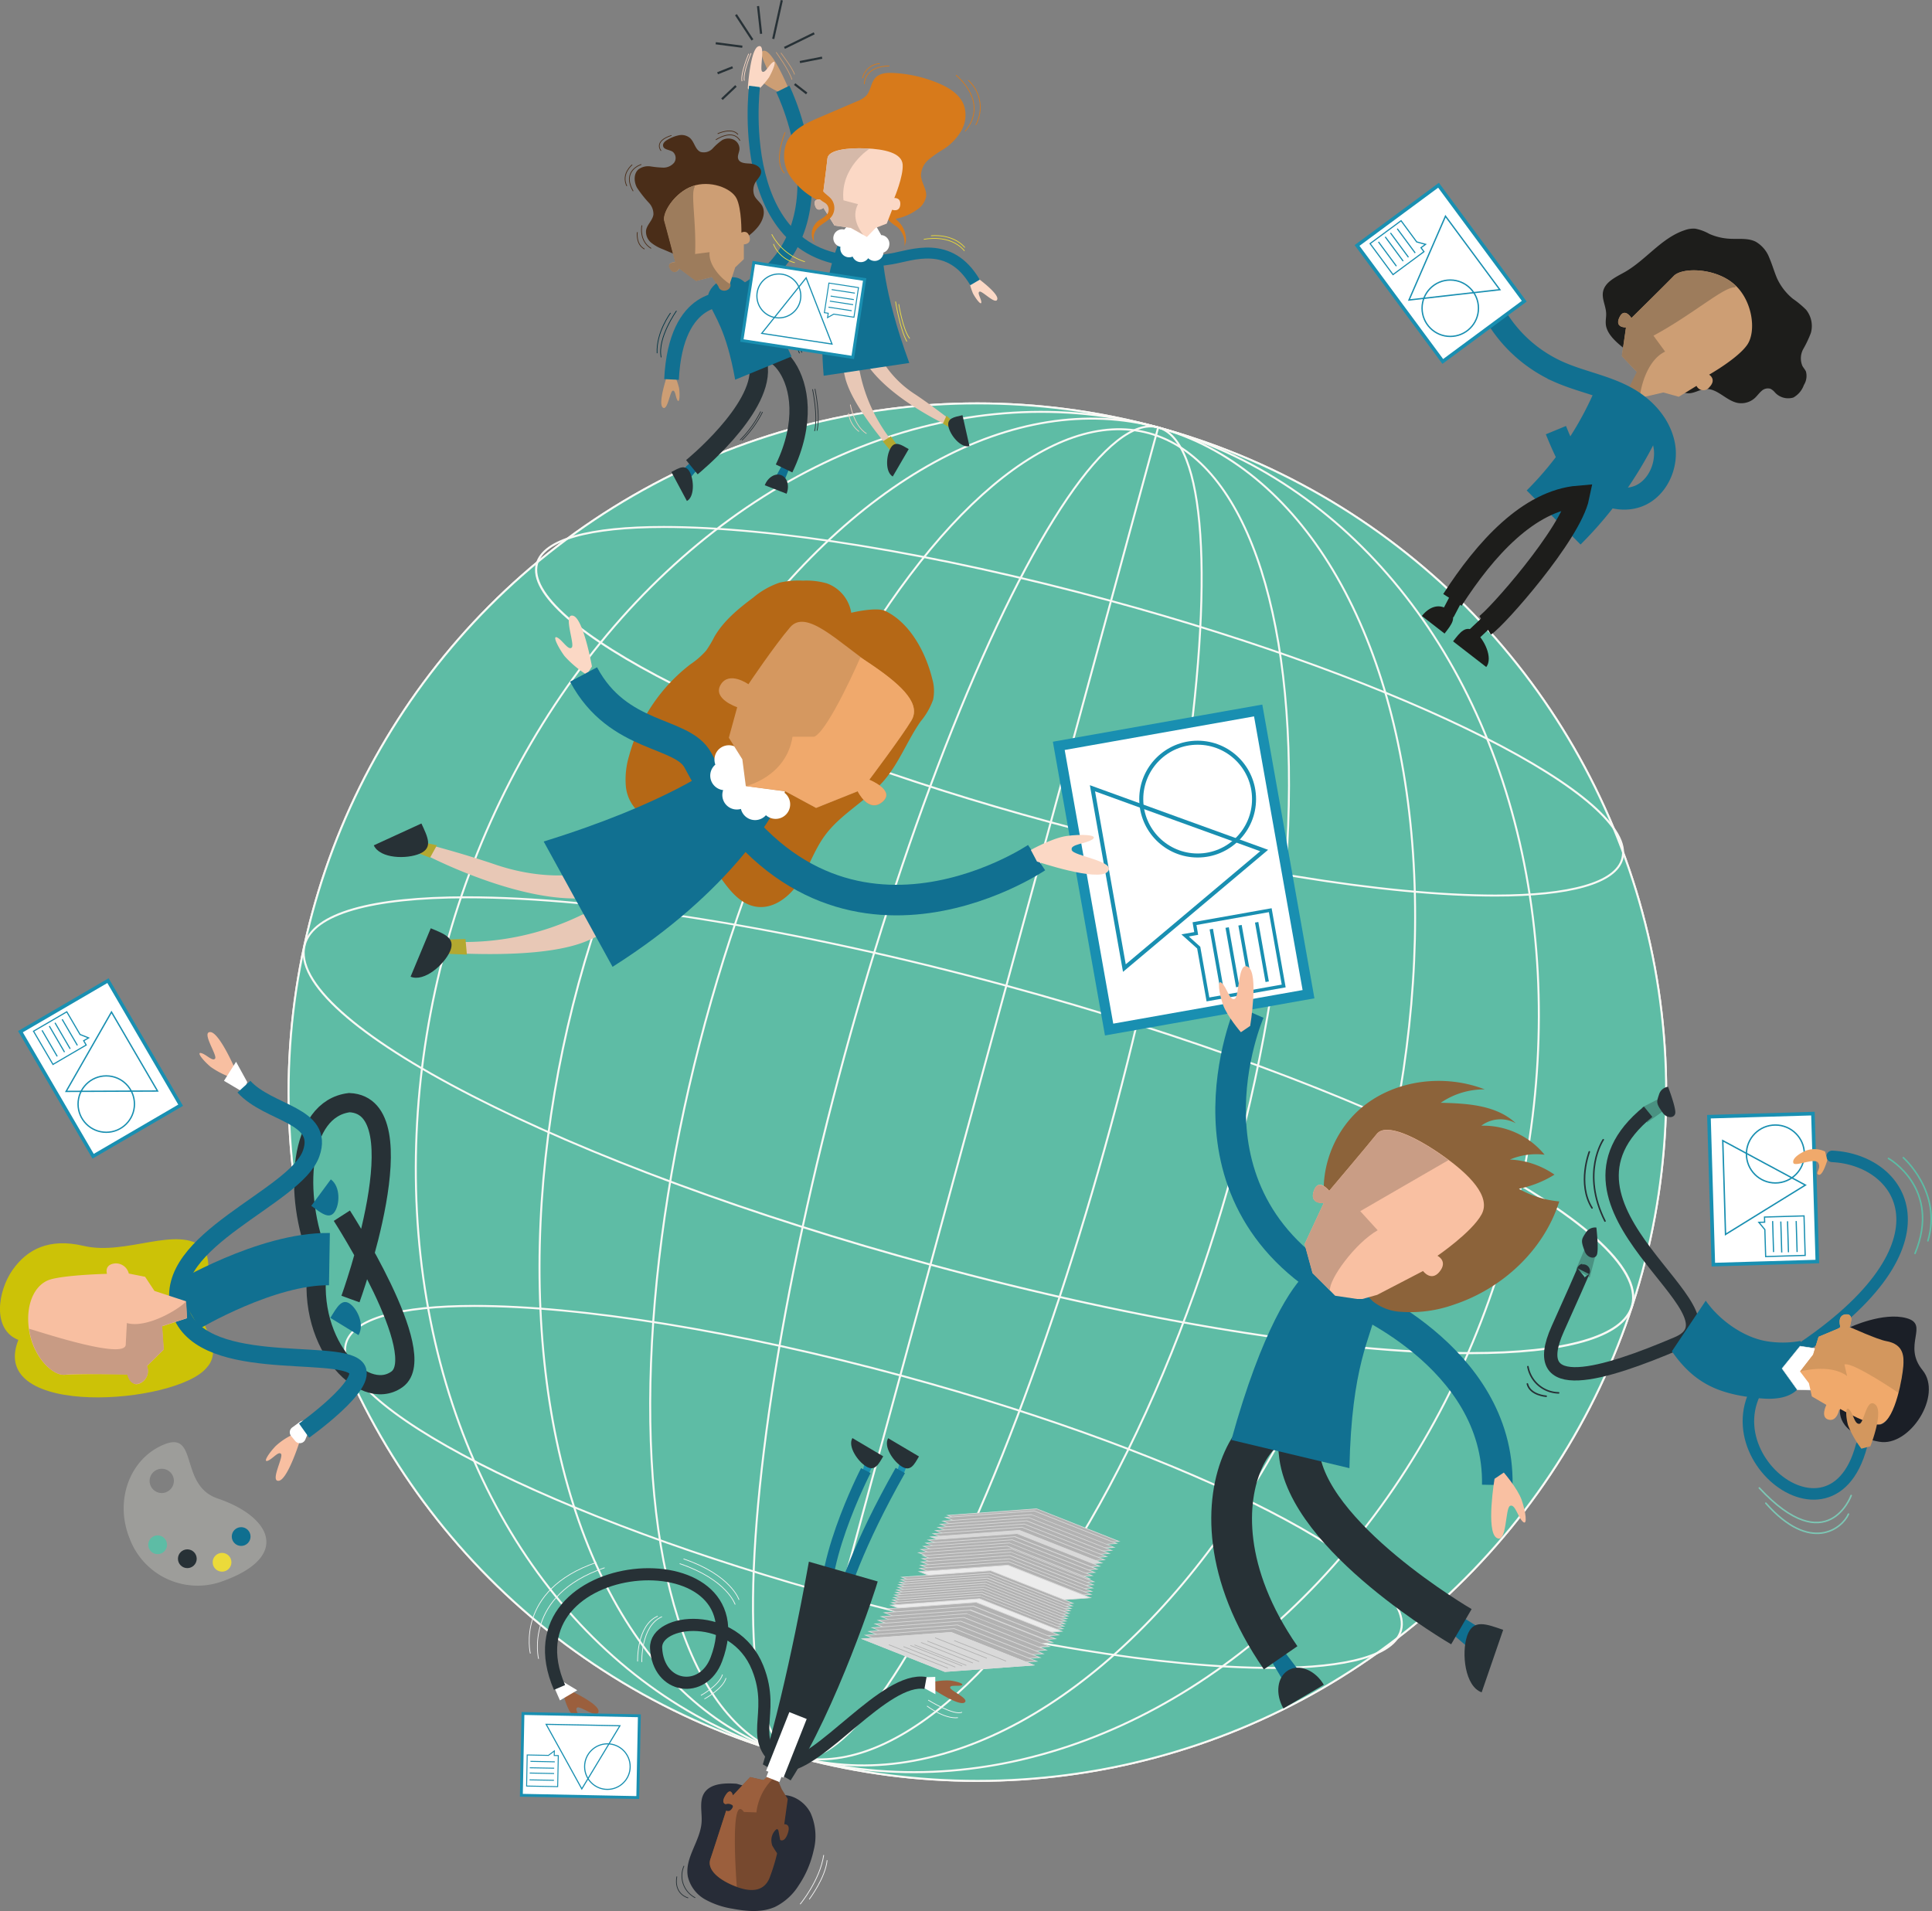 <svg xmlns="http://www.w3.org/2000/svg" viewBox="0 0 399.45 395.18"><rect x="0" y="0" width="399.45" height="395.18" fill="#808080" stroke="none"/><defs><style>.a,.ac,.ad,.ag,.ah,.am,.an,.ao,.aq,.ar,.at,.ax,.ay,.az,.ba,.bb,.bc,.bd,.be,.bf,.bg,.bj,.bk,.bo,.bp,.bq,.br,.bx,.by,.bz,.cb,.cc,.cj,.ck,.e,.h,.i,.k,.p,.q,.r,.u,.v{fill:none;}.a,.b{stroke:#f9f9f5;stroke-width:0.41px;}.a,.ab,.ac,.ad,.ag,.ai,.aq,.ar,.at,.ax,.ay,.az,.b,.ba,.bb,.bc,.bd,.be,.bf,.bg,.bi,.bj,.bk,.bn,.bo,.bp,.bq,.br,.bx,.by,.bz,.cb,.cc,.ci,.cj,.ck,.e,.i,.j,.k,.p,.q,.r,.t,.u,.v{stroke-miterlimit:10;}.b{fill:#5ebca5;}.c{fill:#f9f9f5;}.d{fill:#1d1d1b;}.e,.k{stroke:#1d1d1b;}.e{stroke-width:2.7px;}.f{fill:#cd9e74;}.g{fill:#9d7c5c;}.ah,.ar,.at,.br,.cb,.i,.j,.q,.r{stroke:#117091;}.i,.k{stroke-width:4.51px;}.ab,.ai,.bi,.bn,.ci,.j,.m,.t{fill:#fff;}.j{stroke-width:15.78px;}.l{fill:#f8bfa1;}.n{fill:#117091;}.o{fill:#ccc207;}.ag,.am,.aq,.bd,.bg,.bq,.by,.cc,.p{stroke:#273136;}.p{stroke-width:3.97px;}.q{stroke-width:10.81px;}.r{stroke-width:3.6px;}.s{fill:#c89b84;}.ab,.ac,.ad,.bi,.bj,.bk,.bn,.bo,.bp,.ci,.cj,.ck,.t,.u,.v{stroke:#198fb1;}.t{stroke-width:0.72px;}.u{stroke-width:0.24px;}.v{stroke-width:0.28px;}.w{fill:#9d9d9a;}.x{fill:#5dbca5;}.y{fill:#273136;}.z{fill:#ebda3a;}.aa{fill:#0f6f90;}.ab{stroke-width:0.74px;}.ac{stroke-width:0.25px;}.ad{stroke-width:0.29px;}.ae{fill:#4a9282;}.af{fill:#283137;}.ag{stroke-width:2.76px;}.ah,.am,.an,.ao{stroke-linecap:round;stroke-linejoin:round;}.ah{stroke-width:2.38px;}.ai{stroke:#ececec;stroke-width:0.1px;}.aj{fill:#f0a96b;}.ak{fill:#d3975e;}.al{fill:#1b1f27;}.am,.an,.ao{stroke-width:0.32px;}.an{stroke:#5dbca5;}.ao{stroke:#7dc6b4;}.ap{fill:#fbd8c5;}.aq{stroke-width:3.79px;}.ar{stroke-width:3.03px;}.as{fill:#e8c8b6;}.at{stroke-width:2.27px;}.au{fill:#d77a1b;}.av{fill:#d5b9a9;}.aw{fill:#4a2d18;}.ax{stroke:#ebda3a;}.ax,.ay,.az,.ba,.bb,.bc,.bd,.be,.bf{stroke-width:0.15px;}.ay{stroke:#023443;}.az{stroke:#d77a1b;}.ba{stroke:#edd0c2;}.bb{stroke:#eede45;}.bc{stroke:#4a2d18;}.be{stroke:#cd9e74;}.bf{stroke:#fbd8c5;}.bg{stroke-width:0.45px;}.bh{fill:#b3a830;}.bi{stroke-width:0.61px;}.bj{stroke-width:0.2px;}.bk{stroke-width:0.24px;}.bl{fill:#198fb1;}.bm{fill:#9b5f3d;}.bn{stroke-width:0.59px;}.bo{stroke-width:0.2px;}.bp{stroke-width:0.23px;}.bq{stroke-width:2.51px;}.br{stroke-width:2.21px;}.bs{fill:#272c37;}.bt{fill:#77492f;}.bu{fill:#b2b2b2;}.bv{fill:#d9d9d9;}.bw{fill:#ececec;}.bx{stroke:#f5f5f5;}.bx,.by,.bz{stroke-width:0.15px;}.bz{stroke:#b2b2b2;}.ca{fill:#b56816;}.cb{stroke-width:6.32px;}.cc{stroke-width:8.42px;}.cd{fill:#d59860;}.ce{fill:#f0a96c;}.cf{fill:#8c633a;}.cg{fill:#f9c0a2;}.ch{fill:#c99d85;}.ci{stroke-width:2.11px;}.cj{stroke-width:0.7px;}.ck{stroke-width:0.83px;}</style></defs><circle class="a" cx="202.08" cy="225.82" r="142.41"/><circle class="b" cx="202.08" cy="225.82" r="142.41"/><ellipse class="a" cx="202.08" cy="225.82" rx="142.41" ry="28.48" transform="translate(-68.86 361.55) rotate(-74.79)"/><ellipse class="a" cx="202.08" cy="225.82" rx="142.41" ry="56.96" transform="matrix(0.26, -0.96, 0.96, 0.26, -68.86, 361.55)"/><ellipse class="a" cx="202.08" cy="225.82" rx="142.41" ry="85.44" transform="translate(-68.86 361.55) rotate(-74.79)"/><ellipse class="a" cx="202.08" cy="225.82" rx="142.41" ry="113.91" transform="translate(-68.86 361.55) rotate(-74.79)"/><line class="a" x1="239.45" y1="88.4" x2="164.71" y2="363.23"/><path class="c" d="M96.49,185.74c28.16,0,68.81,6.66,111.52,18.27,36.68,10,70.34,22.37,94.77,34.9,23.92,12.27,36.48,23.57,34.46,31-1.69,6.23-13.51,9.66-33.28,9.66-28.17,0-68.82-6.67-111.53-18.28-36.68-10-70.34-22.37-94.77-34.9-23.93-12.27-36.48-23.57-34.46-31,1.69-6.22,13.51-9.65,33.29-9.65h0m0-.41c-19.4,0-31.85,3.25-33.67,9.95-4.37,16,53.62,45.77,129.51,66.41C236.48,273.7,277,280,304,280c19.4,0,31.85-3.25,33.67-10C342,254,284,224.26,208.12,203.62c-44.16-12-84.64-18.29-111.64-18.29Z"/><path class="c" d="M137.23,108.76v.4c23,0,56.61,5.55,92.15,15.21,30,8.16,57.54,18.23,77.56,28.35,19.56,9.89,29.87,18.94,28.27,24.81-1.3,4.8-10.55,7.44-26,7.44-23,0-56.61-5.55-92.15-15.21-30-8.16-57.54-18.23-77.56-28.35-19.57-9.89-29.87-18.93-28.27-24.81,1.3-4.79,10.55-7.43,26-7.44v-.4m0,0c-15.27,0-25,2.52-26.43,7.74-3.46,12.75,44.05,36.77,106.13,53.65,36.66,10,70.21,15.23,92.25,15.23,15.26,0,25-2.53,26.43-7.74,3.46-12.75-44.05-36.78-106.13-53.66-36.67-10-70.21-15.22-92.25-15.22Z"/><path class="c" d="M98.11,270.23c22.38,0,54.69,5.3,88.65,14.53,29.15,7.93,55.91,17.78,75.33,27.74,19,9.74,29,18.69,27.36,24.56-1.34,4.91-10.71,7.61-26.39,7.61-22.38,0-54.7-5.29-88.65-14.52-29.15-7.93-55.91-17.79-75.33-27.75-19-9.73-29-18.68-27.36-24.55,1.34-4.91,10.71-7.62,26.39-7.62h0m0-.41c-15.44,0-25.33,2.59-26.78,7.92-3.47,12.75,42.64,36.39,103,52.8,35.1,9.55,67.29,14.54,88.75,14.54,15.43,0,25.33-2.58,26.78-7.91,3.47-12.75-42.64-36.39-103-52.8-35.1-9.55-67.29-14.55-88.75-14.55Z"/><path class="d" d="M300.43,132.61c1.47-1.89,2.62-3.46,4.51-2s3.82,5.41,2.35,7.31Z"/><path class="d" d="M298.67,131c1.47-1.89,2.7-3.4.8-4.87s-4-.66-5.49,1.23Z"/><line class="e" x1="307.84" y1="128.22" x2="304.69" y2="131.19"/><line class="e" x1="301.34" y1="123.18" x2="299.32" y2="127.03"/><path class="d" d="M339.68,73.39c-1.68.34-3.27-.8-4.58-1.9s-3-2.69-3.1-4.57c-.05-.71.11-1.42.08-2.12-.05-1.53-.94-3-.64-4.5.4-2,2.62-3,4.41-4,4.44-2.5,7.63-7.1,12.46-8.7a5.31,5.31,0,0,1,2.19-.32,9.72,9.72,0,0,1,2.93,1.09,12,12,0,0,0,4.28,1c1.79.09,3.68-.19,5.28.6a6.49,6.49,0,0,1,2.84,3.38c.6,1.38,1,2.85,1.59,4.22a11.84,11.84,0,0,0,3.26,4.2,19.93,19.93,0,0,1,2.73,2.27,5.34,5.34,0,0,1,1,4.79,23.2,23.2,0,0,1-1.56,3.31,4,4,0,0,0-.19,3.53c.22.4.55.74.73,1.16a3.52,3.52,0,0,1-.43,2.78,4.79,4.79,0,0,1-2.18,2.59A3.7,3.7,0,0,1,367,81.17a3.07,3.07,0,0,0-.94-.78,1.89,1.89,0,0,0-1.86.46c-.51.44-.89,1-1.39,1.46a4.2,4.2,0,0,1-3.56,1c-2.41-.49-4.23-3.08-6.68-2.87-1.12.1-2.13.8-3.25.87-1.78.12-3.25-1.32-4.29-2.77s-2-3.11-3.59-3.86Z"/><path class="f" d="M338.9,82.31l5-1.16,3.19.89,3.67-2.25a1.56,1.56,0,0,0,2.66.27c1.57-1.63-.05-2.59-.05-2.59s6-3.4,7.9-6.21,1.09-9.24-2.81-12.57-10.66-3.42-12.38-1.64-8.77,8.72-8.77,8.72-1.42-2.34-2.47-.14,1.36,2.06,1.36,2.06l-.86,5.94,3.1,3.28Z"/><path class="g" d="M341.86,69.41l2.41,3.29c-3.91,1.85-5.21,8-5.23,9.72l-2.19-2.37,1.56-3.14-3.1-3.28.86-5.94s-2.4.14-1.36-2.06,2.47.14,2.47.14,7.06-6.93,8.77-8.72,8.48-1.7,12.38,1.64l.35.3a.24.24,0,0,1-.17.42C356.29,59.4,349.85,65.11,341.86,69.41Z"/><line class="h" x1="318.33" y1="108.4" x2="329.93" y2="93.44"/><path class="i" d="M321.69,88.94c1.56,3.78,3.19,7.67,6.08,10.57s7.38,4.59,11.16,3,5.89-6.25,5.17-10.36-3.71-7.56-7.3-9.68c-4.49-2.65-9.81-3.47-14.57-5.6a28.83,28.83,0,0,1-12.46-10.7"/><path class="j" d="M337.09,83.55A74,74,0,0,1,321.22,107"/><path class="k" d="M307.06,129.29c2.22-1.38,17.69-18.8,19.31-26.63-10.31.86-19.29,10.83-26.08,21.38"/><path class="l" d="M61.81,297.34a1.18,1.18,0,0,1,.07.94c-.57,1.75-2.65,7.7-4.24,7.9-1.87.23,1-4.9.47-5.55s-1.77,1.08-2.78,1.42.34-1.68,1.67-3.06a13.66,13.66,0,0,1,3.14-2.17,1.22,1.22,0,0,1,1.67.52Z"/><path class="m" d="M61,297.9l-.83-1a1.23,1.23,0,0,1,.24-1.74L62,294a1.22,1.22,0,0,1,1.82.43l.36.71-1.05,2.51A1.23,1.23,0,0,1,61,297.9Z"/><path class="l" d="M48.72,221.29s-3.35-7.85-5.24-7.89,1.48,4.77,1,5.47-1.87-.89-2.9-1.13.51,1.64,2,2.88a18,18,0,0,0,4.52,2.28Z"/><polygon class="m" points="48.81 219.54 46.31 223.48 50.31 225.85 51.12 223.75 48.81 219.54"/><path class="n" d="M68.31,272.5c1.33-2.19,2.32-4,3.92-3s3.22,4.36,1.89,6.56Z"/><path class="o" d="M3.8,277.05c-6.53,16.4,32.78,13.32,38.94,5.73,2.17-2.33,1.27-5.33,0-7.86-2.57-5.31,2.22-11.83-.57-16.83-5.48-4.86-16,1.61-24.88-.48-7.14-1.67-11.68.68-14.71,5S-1.69,274.9,3.8,277.05Z"/><path class="p" d="M70.68,251.37s18.5,28.72,11.4,33.83-19.59-8.06-16.13-25c-5.43-13.15-4.21-30.93,6.28-32.21,14.71.63.23,40.61.23,40.61"/><path class="n" d="M64.36,249.33c2.06,1.52,3.67,2.83,4.78,1.32s1.32-5.27-.74-6.79Z"/><path class="q" d="M38.53,270.07s16.65-9.93,29.58-9.72"/><path class="r" d="M62.87,295.81s13.76-9.79,10.72-13c-4-4.23-33,1.56-36.52-12.45s24.06-22.7,27.27-31.88c2.81-8-8.74-8.11-13.91-13.79"/><path class="l" d="M38.45,269.06l-6.52-2.14L30,264l-3.37-.67a2.74,2.74,0,0,0-2.88-2.09c-2.28.25-1.63,2.15-1.63,2.15s-8.32.2-11.65,1.15-5.34,5.29-4.42,10.72,4.87,9.24,7.36,9,13.81-.11,13.81-.11-.38,2.91,1.86,1.82a2.77,2.77,0,0,0,1.29-3.5l3.46-3.4-.33-4.83,5.14-1.66Z"/><path class="s" d="M26,277.94l.23-4.37c4.26,1.19,11.11-3.08,12.26-4.51l.19,3.47-5.14,1.66.33,4.83-3.46,3.4a2.77,2.77,0,0,1-1.29,3.5c-2.24,1.09-2.8-1.67-2.8-1.67s-10.38-.31-12.87,0-6.44-3.53-7.36-9c0-.16-.06-.33-.08-.49S26.16,281.56,26,277.94Z"/><rect class="t" x="5.87" y="210.43" width="29.82" height="20.95" transform="translate(-159.57 350.16) rotate(-120.25)"/><polygon class="u" points="13.81 209.21 16.55 213.9 18.32 214.6 17.3 215.19 17.82 216.08 10.95 220.09 6.93 213.22 13.81 209.21"/><polygon class="v" points="13.67 225.67 18.36 217.47 23.05 209.26 27.81 217.43 32.57 225.59 23.12 225.63 13.67 225.67"/><circle class="v" cx="21.97" cy="228.29" r="5.83"/><line class="u" x1="11.83" y1="218.43" x2="8.69" y2="213.04"/><line class="u" x1="13.34" y1="217.55" x2="10.2" y2="212.16"/><line class="u" x1="14.51" y1="216.87" x2="11.37" y2="211.48"/><line class="u" x1="16" y1="216.15" x2="12.85" y2="210.76"/><path class="w" d="M45,309.84c-8-2.7-3.93-14.07-11.06-11.17s-10.32,11.61-7.13,19.46a15,15,0,0,0,18.69,9C60.22,322.09,56.29,313.66,45,309.84Zm-10.61-1.31a2.51,2.51,0,1,1,1.38-3.27A2.51,2.51,0,0,1,34.35,308.53Z"/><circle class="x" cx="32.59" cy="319.41" r="1.94"/><circle class="y" cx="38.73" cy="322.3" r="1.94"/><circle class="z" cx="45.91" cy="323.03" r="1.94"/><circle class="aa" cx="49.86" cy="317.71" r="1.94"/><rect class="ab" x="349.22" y="235.1" width="30.6" height="21.51" transform="translate(599.47 -125.78) rotate(88.3)"/><polygon class="ac" points="365.06 259.82 364.89 254.24 363.65 252.74 364.85 252.71 364.82 251.65 372.99 251.41 373.23 259.58 365.06 259.82"/><polygon class="ad" points="373.27 245.04 365.01 250.14 356.76 255.24 356.48 245.54 356.19 235.85 364.73 240.45 373.27 245.04"/><circle class="ad" cx="367.07" cy="238.61" r="5.99"/><line class="ac" x1="371.37" y1="252.47" x2="371.56" y2="258.88"/><line class="ac" x1="369.58" y1="252.52" x2="369.77" y2="258.93"/><line class="ac" x1="368.19" y1="252.57" x2="368.38" y2="258.97"/><line class="ac" x1="366.5" y1="252.48" x2="366.69" y2="258.89"/><polygon class="ae" points="340.52 232.13 344.59 229.23 343.77 226.79 339.47 228.99 340.52 232.13"/><polygon class="ae" points="328.68 264.17 329.94 259.33 327.75 257.98 325.87 262.43 328.68 264.17"/><path class="af" d="M330.06,253.82s.55,4.76.07,5.71-2,.49-2.45-.74c-.9-2.33-.72-2.49.2-3.92A2.26,2.26,0,0,1,330.06,253.82Z"/><path class="ag" d="M340.76,229.87c-24.69,20,21.18,41.42,6.05,47.88s-31.18,11.34-24.73-3,5.24-11.93,5.24-11.93"/><path class="n" d="M345.67,279.41l7-10.47c2.78,4,7.78,7.58,12.56,8.38a20.34,20.34,0,0,0,7-.05h0s5.39,13.18-8.32,11.86C355.63,288.35,350.41,286.24,345.67,279.41Z"/><path class="ah" d="M378.81,239.1c15.06.73,26.38,18.85-8.75,41.29-23.55,15,8.19,43.71,14.8,18.57"/><polygon class="ai" points="377.37 279.13 372.18 278.35 368.45 282.96 371.6 287.36 376.84 287.47 377.37 279.13"/><path class="aj" d="M372.17,283.59,374,286l.61,2.74,3,1.75s-1.32,2.59.45,3.05,2.22-2.12,2.22-2.12,4.74,2.94,7.5,3.17,4.27-3.68,5.12-8,1-8.82-.93-9.33-9.62-2.74-9.62-2.74,1.27-2.93-.71-2.76-1.1,2.76-1.1,2.76L376,276.41l-1.12,3.69Z"/><path class="ak" d="M372.17,283.59l2.7-3.49,1.12-3.69,4.56-1.92s-.87-2.54,1.09-2.71.72,2.71.72,2.71L392,277c1.94.5,2,5.47.59,11.05,0,0-9.58-6.54-11.25-5.92l.55,2.38C378.29,281.84,372.17,283.59,372.17,283.59Z"/><path class="al" d="M382.53,274.42s6.82-3.2,11.65-1.87-.94,5.54,3.31,10.75-2.67,15.92-8.93,14.81c-9.24-1.65-8.1-6.79-8.1-6.79s6.68,3.85,8.5,3.17c3-1.14,4.43-10.11,4.56-12s.19-4.53-3.53-5.19C388.21,277,382.53,274.42,382.53,274.42Z"/><path class="ak" d="M386.71,299.05s2.83-7.16,1-8.65-2.29,3.91-3.29,4-1.19-2-2.05-2.92-.78,1.35-.28,3.21a20.36,20.36,0,0,0,2.76,4.85Z"/><path class="am" d="M322.25,288a6.58,6.58,0,0,1-6.35-5.42"/><path class="am" d="M319.68,288.7s-3.32-.22-3.89-2.55"/><path class="aj" d="M377.8,239.9s-.93,3.29-1.79,3,.62-1.24-.07-2.44-4.84.89-5.15,0,1.17-1.93,2.57-2.53a5.08,5.08,0,0,1,4,.18Z"/><path class="af" d="M344.88,224.71s1.71,4.47,1.48,5.52-1.79,1-2.56-.12c-1.45-2-1.31-2.23-.77-3.85A2.25,2.25,0,0,1,344.88,224.71Z"/><path class="an" d="M390.45,239.53s11.05,6.17,5.49,19.64"/><path class="an" d="M393.52,239.37s8.13,7.14,5.08,17.2"/><path class="am" d="M331.48,235.66s-4.67,6.84.36,16.82"/><path class="am" d="M328.6,238.16s-2.57,6.61.56,11.61"/><path class="ao" d="M382.74,309.22s-4.9,13.57-19-1.56"/><path class="ao" d="M382.18,313.07c-1.31,3-7.87,8.2-17.09-2.26"/><polygon class="aa" points="161.8 95.98 160.1 99.12 161.96 99.93 163.43 96.24 161.8 95.98"/><polygon class="aa" points="140.19 97.89 143.39 95.11 144.68 96.5 142.28 99.32 140.19 97.89"/><path class="f" d="M162.9,18s-3.09-7.45-4.87-7.51,1.35,4.52.92,5.18-1.76-.86-2.73-1.09.46,1.55,1.83,2.73a17.13,17.13,0,0,0,4.25,2.21Z"/><path class="ap" d="M154.61,18.27s.49-8,2.16-8.68.19,4.71.81,5.19,1.39-1.38,2.23-1.92.07,1.62-.84,3.18a17.09,17.09,0,0,1-3.3,3.47Z"/><path class="ap" d="M201.46,57s5,3.53,4.74,4.85-3.11-1.76-3.67-1.55.35,1.44.36,2.19-1.07-.6-1.72-1.81a12.7,12.7,0,0,1-.93-3.5Z"/><path class="f" d="M138,77.46s-2,5.84-1,6.77,1.5-3.28,2.08-3.44.58,1.38,1,2,.52-1.13.33-2.5a13.09,13.09,0,0,0-1.33-3.41Z"/><path class="aq" d="M143.05,96.6s14.47-11.77,13.83-20.55,14.49,1.53,5.23,20.81"/><path class="n" d="M152,78.51c-1.89-10.51-4.27-13-5.46-16s3.9-6.5,6.71-4.7c1.63,1,5.45,5,10.41,15.9Z"/><path class="ar" d="M161.85,18.39s15.71,31.76-11.3,43.51c0,0-10.81-1.62-11.71,16.56"/><path class="as" d="M183.72,92.53c-5-6-8-10.78-8.92-14.22-1-3.9-1-7.55,0-9.52a2.6,2.6,0,0,1,2.59-1.64c1.39.12,2.47,1.36,3.2,3.7a21.61,21.61,0,0,0,8.71,10.74c4,2.69,7.34,5.38,7.38,5.39l-.45,1.15a63.15,63.15,0,0,1-8.17-4.64c-5.8-3.91-9.35-7.83-10.56-11.67-.05-.15-.09-.29-.14-.41a14.88,14.88,0,0,0,.4,5.44,33.65,33.65,0,0,0,7,14.78Z"/><ellipse class="g" cx="149.79" cy="59.05" rx="1.25" ry="1.07" transform="translate(-7.07 22.72) rotate(-8.48)"/><path class="at" d="M156,17.87s-5.22,41.26,28.35,35.65c4.15-.7,12-4.06,17.24,4.88"/><path class="n" d="M188,75.05l-17.7,2.64c-1.54-17.95,3.27-27.77,3.39-28.19l8.82,2.57-4.41-1.28,4.41,1.28C182.44,52.15,182.4,59.8,188,75.05Z"/><path class="m" d="M183.85,50.76a1.81,1.81,0,0,0-1.44-2.13.69.69,0,0,0-.2,0l-1.69-3-4.17-.32-1.78,2.14-.11,0a1.82,1.82,0,1,0-.69,3.58,1.82,1.82,0,0,0,1.44,2.14,1.88,1.88,0,0,0,1.08-.12,1.82,1.82,0,0,0,3.21.34,1.93,1.93,0,0,0,1,.53,1.83,1.83,0,0,0,2.14-1.45,1.79,1.79,0,0,0,0-.23A1.83,1.83,0,0,0,183.85,50.76Z"/><path class="au" d="M184,42.57a2.42,2.42,0,0,0-.05,3.19,10.89,10.89,0,0,0,1.47,1.11,4.38,4.38,0,0,1,1.36,4.87c.13-.67.44-1.29.53-2a5.26,5.26,0,0,0-1.72-4.08,3.48,3.48,0,0,1-.84-1.14,1.08,1.08,0,0,1,.33-1.27Z"/><path class="au" d="M169.37,41.54a15.22,15.22,0,0,1-5.87-4.9,7.64,7.64,0,0,1-.79-7.35c1.24-2.56,4.07-3.88,6.69-5l7.78-3.34a5.3,5.3,0,0,0,1.94-1.19c.91-1,.92-2.66,1.87-3.67s2.39-1.06,3.72-1a27.52,27.52,0,0,1,9.38,2.15c2.15.91,4.33,2.26,5.18,4.44a6.48,6.48,0,0,1-.46,5.25,11.2,11.2,0,0,1-3.71,3.91A24.06,24.06,0,0,0,192,33a4.39,4.39,0,0,0-1.58,3.32c.08,1.48,1.2,2.79,1.07,4.26a4.2,4.2,0,0,1-1.92,2.79,10.93,10.93,0,0,1-8.8,1.79Z"/><path class="ap" d="M179.24,49l1.81-1.88,2.29-.89,1.11-2.86s1.52.58,1.68-1-1.23-1.42-1.23-1.42,1.9-4.5,1.73-6.92-3.76-3.2-7.61-3.35-7.77.32-7.94,2.06S170,41.39,170,41.39s-1.93-.68-1.51,1,1.75.56,1.75.56l2.28,3.69,3.34.47Z"/><path class="av" d="M174.39,41.42l3,.79c-1.43,2.74.28,5.32,1.09,6.32h0l-2.57-1.42-3.34-.47L170.24,43s-1.34,1.12-1.75-.56,1.51-1,1.51-1,.91-7,1.08-8.69,4.09-2.22,7.94-2.06l.85,0S173.67,34.55,174.39,41.42Z"/><path class="au" d="M170,39.32c.49.74,1.35,1.18,1.9,1.88a3,3,0,0,1,.09,3.49c-.86,1.22-2.57,1.7-3.36,3a2.77,2.77,0,0,0-.18,2.52,3.08,3.08,0,0,1-.54-2.56,3.71,3.71,0,0,1,1.52-2.18,5.65,5.65,0,0,0,1.64-1.23,1.66,1.66,0,0,0-.26-2.11c-.31-.28-.71-.43-1-.69a1,1,0,0,1-.44-1Z"/><path class="aw" d="M139.69,52.66l-2.63-1.12a8.78,8.78,0,0,1-2.48-1.4,2.94,2.94,0,0,1-1-2.53c.21-1.2,1.38-2.07,1.52-3.27a3.37,3.37,0,0,0-.87-2.33,24.28,24.28,0,0,1-2.54-3.22c-.64-1.21-.71-2.89.33-3.78a3.39,3.39,0,0,1,2.49-.6,21.29,21.29,0,0,0,2.62.25,2.87,2.87,0,0,0,2.23-1,1.67,1.67,0,0,0-.26-2.27c-.67-.46-1.84-.4-2-1.19-.14-.62.52-1.11,1.08-1.4a7.38,7.38,0,0,1,2.19-.83,2.72,2.72,0,0,1,2.22.51c1,.82,1.11,2.46,2.27,2.94a2.52,2.52,0,0,0,2.47-.7,12,12,0,0,1,2-1.76,2.68,2.68,0,0,1,2.39-.07,2.12,2.12,0,0,1,1.17,2c-.06.67-.49,1.34-.25,2,.32.85,1.47.88,2.37.93s2.28.57,2.35,1.61c.06.77-.56,1.39-1,2a3.19,3.19,0,0,0-.37,3.06c.38.78,1.16,1.3,1.59,2.06.79,1.43.08,3.25-1,4.51-1.88,2.25-4.68,3.5-7.44,4.47q-2.74,1-5.55,1.67a8.86,8.86,0,0,1-3.34.36Z"/><path class="f" d="M150.86,58.78l1.15-3.5,1.78-1.69,0-3.06s1.63,0,1.18-1.57-1.68-.86-1.68-.86.08-4.88-1-7.06-5.51-3.84-9.14-2.54-6.25,5.49-5.76,7.17,2.25,8.47,2.25,8.47-2,.08-1,1.49,1.83-.14,1.83-.14l3.49,2.57,3.28-.82Z"/><path class="g" d="M143.71,52.52l3-.38c-.29,3.07,3.13,6,4.25,6.6l-2.36.55-1.42-2-3.28.82-3.49-2.57s-.82,1.54-1.83.14,1-1.49,1-1.49-1.76-6.79-2.25-8.47,2.14-5.88,5.76-7.17l.33-.12a.17.17,0,0,1,.2.25C142.77,40.07,144,46.05,143.71,52.52Z"/><path class="ax" d="M191,49.49s5.43-1.22,8.41,2.39"/><path class="ax" d="M192.49,48.75s4.43-.56,7,2.44"/><path class="ay" d="M139.87,64.27s-4,5.59-3.17,9.62"/><path class="ay" d="M138.64,64.71s-3,4-2.78,8.33"/><path class="az" d="M197.65,15.53s7,5.46,1.89,11.62"/><path class="az" d="M200.18,16.58a7.61,7.61,0,0,1,1.55,9.29"/><path class="ba" d="M175.81,83.66s.7,4.36,3.35,6"/><path class="ba" d="M175.44,85.43a5.62,5.62,0,0,0,2.17,3.8"/><path class="bb" d="M159.56,48.44a11.71,11.71,0,0,0,6.86,5.68"/><path class="bb" d="M159.91,50.45a6.56,6.56,0,0,0,4.42,3.87"/><path class="bc" d="M132.6,34s-4.16,1.25-1.69,5.52"/><path class="bc" d="M130.72,34.06s-2.36,1.84-1.12,4.41"/><path class="bc" d="M132.71,46.6s-.67,3.19,1.91,4.76"/><path class="bc" d="M131.77,48s-.37,2.52,1.49,3.5"/><path class="bc" d="M148,28.91s3.48-2.41,5,.17"/><path class="bc" d="M148.38,27.65s2.94-1.41,4.21.17"/><path class="az" d="M183.88,13.64s-4.91-.22-5.19,3.74"/><path class="az" d="M181.89,13.16a3.86,3.86,0,0,0-3.56,3"/><path class="ay" d="M163.19,68.92a19.48,19.48,0,0,1,2.1,4.13"/><path class="ay" d="M163.69,68.76a19.48,19.48,0,0,1,2.1,4.13"/><path class="bd" d="M157.28,85.08A22.23,22.23,0,0,1,153,91"/><path class="bd" d="M157.66,85.18a22.24,22.24,0,0,1-4.26,5.87"/><path class="bd" d="M168,80.49s1.18,5.58.42,8.65"/><path class="bd" d="M168.5,80.41s1.18,5.58.42,8.65"/><path class="bb" d="M185.16,62.35s.88,5.58,2.34,8.27"/><path class="bb" d="M185.82,62.89s.85,5.37,2.28,7.11"/><path class="be" d="M160.46,10.8s2.7,3.7,3.28,5.66"/><path class="be" d="M161.45,10.94s2.55,3.33,2.82,4.47"/><path class="bf" d="M155.29,11s-1.74,4.07-1.4,5.68"/><path class="bf" d="M154.81,11.11s-1.74,4.07-1.4,5.68"/><line class="bg" x1="159.87" y1="8.04" x2="161.64" y2="0.05"/><path class="az" d="M162.33,27.35s-2.59,6.1-.12,8.48"/><path class="bc" d="M136.68,31.18S135,29.23,138.84,28"/><line class="bg" x1="156.73" y1="1.26" x2="157.36" y2="6.99"/><line class="bg" x1="152.16" y1="3.04" x2="155.57" y2="8.25"/><line class="bg" x1="147.98" y1="8.94" x2="153.48" y2="9.66"/><line class="bg" x1="148.36" y1="15.15" x2="151.47" y2="13.91"/><line class="bg" x1="152.16" y1="17.77" x2="149.27" y2="20.51"/><line class="bg" x1="162.19" y1="9.9" x2="168.34" y2="6.89"/><line class="bg" x1="165.38" y1="12.83" x2="169.97" y2="11.93"/><line class="bg" x1="164.3" y1="17.39" x2="166.79" y2="19.32"/><path class="y" d="M158.12,100.33c.63-1.63,2.16-2.57,3.41-2.08s1.74,2.21,1.1,3.84Z"/><path class="y" d="M138.81,97.59c1.64-.87,2.91-1.66,3.8,0s1,5.17-.59,6Z"/><polygon class="bh" points="182.52 91.26 184.32 93.43 185.69 92.32 184.18 90.22 182.52 91.26"/><path class="y" d="M187.88,92.86c-1.6-.93-2.84-1.77-3.75-.2s-1.15,4.93.45,5.87Z"/><polygon class="bh" points="195.68 85.95 194.96 87.59 196.39 88.45 197.11 87.21 195.68 85.95"/><path class="y" d="M199,85.85c-1.81.4-3.28.64-2.89,2.41s2.52,4.39,4.33,4Z"/><rect class="bi" x="154.49" y="55.94" width="23.19" height="16.3" transform="translate(11.57 -24.32) rotate(8.68)"/><polygon class="bj" points="176.56 65.59 172.38 64.95 171.1 65.67 171.24 64.77 170.44 64.65 171.38 58.53 177.5 59.47 176.56 65.59"/><polygon class="bk" points="166.67 57.45 169.34 64.3 172.02 71.14 164.75 70.04 157.49 68.93 162.08 63.19 166.67 57.45"/><circle class="bk" cx="161.03" cy="61.19" r="4.54"/><line class="bj" x1="171.95" y1="59.88" x2="176.75" y2="60.61"/><line class="bj" x1="171.74" y1="61.22" x2="176.54" y2="61.95"/><line class="bj" x1="171.58" y1="62.26" x2="176.39" y2="63"/><line class="bj" x1="171.29" y1="63.51" x2="176.09" y2="64.25"/><polygon class="bl" points="179.14 305.62 180.61 302.76 178.87 301.95 178.14 305.23 179.14 305.62"/><polygon class="bl" points="186.5 305.58 187.75 302.43 186.31 301.62 185.38 304.55 186.5 305.58"/><path class="bm" d="M192.73,349.14s5.43,3.66,6.66,2.91-2.94-2.46-2.94-3.1,1.58-.21,2.34-.48-1-.85-2.47-1a13.78,13.78,0,0,0-3.86.4Z"/><polygon class="m" points="193.4 350.31 193.37 346.73 189.81 346.86 190.17 348.55 193.4 350.31"/><path class="bm" d="M117.89,349.57s6.07,2.76,5.86,4.34-3.76-1.22-4.39-.84.49,1.56.55,2.42-1.29-.42-2.12-1.63a12.63,12.63,0,0,1-1.32-3.76Z"/><polygon class="m" points="119.35 349.49 115.77 351.59 114.32 348.27 116.17 347.58 119.35 349.49"/><path class="y" d="M182.61,301.12c-1,1.72-1.75,3.15-3.5,2.11s-3.89-4.16-2.87-5.88Z"/><path class="y" d="M190,301.15c-1,1.72-1.74,3.16-3.5,2.12s-3.88-4.16-2.87-5.89Z"/><rect class="bn" x="107.96" y="354.53" width="24.07" height="16.91" transform="translate(232.87 728.25) rotate(-178.88)"/><polygon class="bo" points="109 362.87 113.39 362.96 114.61 362.04 114.59 362.98 115.43 363 115.3 369.42 108.88 369.3 109 362.87"/><polygon class="bp" points="120.29 369.89 116.61 363.21 112.92 356.54 120.55 356.68 128.17 356.83 124.23 363.36 120.29 369.89"/><circle class="bp" cx="125.58" cy="365.28" r="4.71"/><line class="bo" x1="114.53" y1="368.11" x2="109.49" y2="368.02"/><line class="bo" x1="114.56" y1="366.71" x2="109.52" y2="366.61"/><line class="bo" x1="114.58" y1="365.61" x2="109.54" y2="365.52"/><line class="bo" x1="114.71" y1="364.29" x2="109.67" y2="364.19"/><path class="bq" d="M191.35,348c-8.35-1.52-21.81,17-29.23,17.08-8.19-5.37-1.47-10.28-5.47-20.22-4.81-12-21.28-10.24-21-4.09.42,8.46,9.7,9.71,12.47,2.31,9.84-26.25-44.47-22.09-32.44,5.84"/><path class="br" d="M186.14,304.05c-17.34,30.6-13.29,40.46-14.72,31.77-3.55-10.18,7.59-31.75,7.59-31.75"/><path class="y" d="M181.47,327c-.21.94-8.41,26.22-18,41.13l-5.75-3.31c5.2-17.07,9.47-41.69,9.52-41.91Z"/><path class="bs" d="M152.29,368.82c-2.47-.17-5.46-.09-6.74,2-1,1.72-.37,3.91-.49,5.91-.23,3.93-3.57,7.44-2.84,11.31a7.36,7.36,0,0,0,3.56,4.7,17.3,17.3,0,0,0,5.71,1.93c2.92.55,6,.83,8.75-.38a12.1,12.1,0,0,0,4.88-4.43,20.91,20.91,0,0,0,3.08-7.16,11.74,11.74,0,0,0-.62-7.85c-1.22-2.39-4-4.12-6.57-3.58Z"/><path class="bt" d="M160.44,367.22l1.2,2.75,1.23,2-.72,5.23s1.43-.18.73,1.88-1.64,1.33-1.64,1.33a40.35,40.35,0,0,1-2.2,8.06c-1.37,3-4.43,2.65-7.35,1.44s-5.57-3.23-4.81-5.48,3.67-11.29,3.67-11.29-1.78.15-.6-1.81,1.58-.06,1.58-.06l3.57-3.8,2.72.63Z"/><path class="bm" d="M153.81,374.66l2.58.09a11.59,11.59,0,0,1,4.05-7.53h0l-1.16-.41-1.46,1.25-2.72-.63-3.57,3.8s-.41-1.9-1.58.06.6,1.81.6,1.81-2.9,9-3.67,11.29,1.89,4.28,4.81,5.48l.65.25S150.77,370.37,153.81,374.66Z"/><path class="bs" d="M161.55,384c-.5,0-1.56-1.86-1.82-2.28a1.25,1.25,0,0,1-.15-.46,3,3,0,0,1,.83-2.92.42.42,0,0,1,.25-.12c.19,0,.27.24.31.43l.49,2.66Z"/><path class="bs" d="M150.27,374.41a.74.74,0,0,0,.73-.1,1.61,1.61,0,0,0,.48-.61.42.42,0,0,0,0-.36.32.32,0,0,0-.15-.13,1.4,1.4,0,0,0-1.34-.11.87.87,0,0,0-.37,1.19Z"/><rect class="m" x="158.82" y="365.47" width="2.91" height="2.56" transform="translate(174.28 766.74) rotate(-158.4)"/><rect class="m" x="160.68" y="354.26" width="3.86" height="13.05" transform="translate(180.97 756.1) rotate(-158.4)"/><polygon class="bu" points="195.93 313.31 214.28 311.96 231.3 318.71 212.97 320.05 195.93 313.31"/><path class="bv" d="M214.25,312,231,318.66,213,320l-16.72-6.62,18-1.32m0-.15-18.67,1.37L213,320.13l18.66-1.37-17.35-6.87Z"/><polygon class="bu" points="195.51 313.75 213.86 312.4 230.88 319.15 212.55 320.49 195.51 313.75"/><path class="bv" d="M213.83,312.48l16.72,6.62-18,1.32-16.72-6.62,18-1.32m0-.15-18.67,1.37,17.36,6.87,18.66-1.37-17.35-6.87Z"/><polygon class="bu" points="194.97 314.51 213.31 313.16 230.33 319.91 212 321.25 194.97 314.51"/><path class="bv" d="M213.29,313.24,230,319.86l-18,1.32-16.72-6.62,18-1.32m0-.15-18.67,1.37L212,321.33,230.66,320l-17.35-6.87Z"/><polygon class="bu" points="194.47 315.16 212.81 313.81 229.83 320.56 211.5 321.9 194.47 315.16"/><path class="bv" d="M212.78,313.89l16.72,6.62-18,1.32-16.72-6.62,18-1.32m0-.15-18.67,1.37L211.49,322l18.67-1.37-17.35-6.87Z"/><polygon class="bu" points="193.97 315.81 212.31 314.47 229.33 321.21 211 322.56 193.97 315.81"/><path class="bv" d="M212.28,314.54,229,321.17l-18,1.31-16.72-6.62,18-1.32m0-.15-18.66,1.37L211,322.63l18.67-1.36-17.36-6.88Z"/><polygon class="bu" points="193.46 316.46 211.81 315.12 228.83 321.87 210.5 323.21 193.46 316.46"/><path class="bv" d="M211.78,315.2l16.72,6.62-18,1.32-16.72-6.62,18-1.32m0-.15-18.66,1.37,17.35,6.87,18.66-1.37-17.35-6.87Z"/><polygon class="bu" points="192.96 317.12 211.31 315.77 228.33 322.52 210 323.86 192.96 317.12"/><path class="bv" d="M211.28,315.85,228,322.47l-18,1.32-16.72-6.62,18-1.32m0-.15-18.67,1.37L210,323.94l18.66-1.37L211.3,315.7Z"/><polygon class="bv" points="192.46 317.77 210.81 316.43 227.83 323.17 209.5 324.52 192.46 317.77"/><path class="bv" d="M210.78,316.5l16.72,6.62-18,1.32-16.72-6.62,18-1.32m0-.15-18.67,1.37,17.35,6.87,18.67-1.37-17.35-6.87Z"/><polygon class="bu" points="191.96 318.42 210.3 317.08 227.32 323.83 209 325.17 191.96 318.42"/><path class="bv" d="M210.27,317.16,227,323.78l-18,1.31-16.73-6.62,18-1.31m0-.15-18.67,1.36L209,325.24l18.67-1.36L210.3,317Z"/><polygon class="bu" points="191.46 319.08 209.8 317.73 226.82 324.48 208.49 325.82 191.46 319.08"/><path class="bv" d="M209.77,317.81l16.72,6.62-18,1.32-16.72-6.62,18-1.32m0-.15L191.13,319l17.35,6.87,18.67-1.37-17.35-6.87Z"/><polygon class="bu" points="190.95 319.73 209.3 318.39 226.32 325.13 207.99 326.48 190.95 319.73"/><path class="bv" d="M209.27,318.46,226,325.08l-18,1.32-16.72-6.62,18-1.32m0-.15-18.66,1.37L208,326.55l18.67-1.37-17.36-6.87Z"/><polygon class="bu" points="190.45 320.38 208.8 319.04 225.82 325.79 207.49 327.13 190.45 320.38"/><path class="bv" d="M208.77,319.11l16.72,6.63-18,1.31-16.72-6.62,18-1.32m0-.15-18.66,1.37,17.35,6.87,18.66-1.36L208.79,319Z"/><polygon class="bu" points="189.95 321.04 208.3 319.69 225.32 326.44 206.99 327.78 189.95 321.04"/><path class="bv" d="M208.27,319.77,225,326.39l-18,1.32-16.72-6.62,18-1.32m0-.15L189.62,321,207,327.86l18.66-1.37-17.35-6.87Z"/><polygon class="bu" points="190.81 321.62 209.16 320.28 226.18 327.02 207.85 328.37 190.81 321.62"/><path class="bv" d="M209.13,320.35,225.85,327l-18,1.32-16.72-6.62,18-1.32m0-.15-18.66,1.37,17.35,6.87,18.67-1.37-17.36-6.87Z"/><polygon class="bu" points="190.67 322.29 209.01 320.95 226.03 327.69 207.71 329.04 190.67 322.29"/><path class="bv" d="M209,321l16.72,6.63-18,1.31L191,322.34,209,321m0-.14-18.67,1.36,17.35,6.87,18.67-1.36L209,320.88Z"/><polygon class="bu" points="190.53 322.96 208.87 321.62 225.89 328.37 207.56 329.71 190.53 322.96"/><path class="bv" d="M208.84,321.7l16.72,6.62-18,1.32L190.85,323l18-1.32m0-.15-18.66,1.37,17.35,6.87,18.67-1.37-17.36-6.87Z"/><polygon class="bu" points="190.38 323.64 208.73 322.29 225.75 329.04 207.42 330.38 190.38 323.64"/><path class="bv" d="M208.7,322.37,225.42,329l-18,1.32-16.72-6.62,18-1.32m0-.15-18.67,1.37,17.35,6.87,18.67-1.37-17.35-6.87Z"/><polygon class="bu" points="190.24 324.31 208.58 322.97 225.6 329.71 207.27 331.06 190.24 324.31"/><path class="bv" d="M208.55,323l16.72,6.62-18,1.32-16.72-6.62,18-1.32m0-.15-18.67,1.37,17.35,6.87,18.67-1.37-17.35-6.87Z"/><polygon class="bw" points="190.09 324.98 208.44 323.64 225.46 330.39 207.13 331.73 190.09 324.98"/><path class="bv" d="M208.41,323.72l16.72,6.62-18,1.31L190.42,325l18-1.31m0-.15-18.67,1.36,17.35,6.87,18.67-1.36-17.35-6.87Z"/><polygon class="bu" points="186.48 326.11 204.83 324.76 221.85 331.51 203.52 332.86 186.48 326.11"/><path class="bv" d="M204.8,324.84l16.72,6.62-18,1.32-16.72-6.62,18-1.32m0-.15-18.67,1.37,17.36,6.87,18.66-1.37-17.35-6.87Z"/><polygon class="bu" points="186.27 326.63 204.62 325.29 221.64 332.04 203.31 333.38 186.27 326.63"/><path class="bv" d="M204.59,325.37,221.31,332l-18,1.32-16.72-6.63,18-1.31m0-.15L186,326.58l17.35,6.88L222,332.09l-17.36-6.87Z"/><polygon class="bu" points="186.06 327.16 204.41 325.82 221.43 332.56 203.1 333.91 186.06 327.16"/><path class="bv" d="M204.38,325.89l16.72,6.62-18,1.32-16.72-6.62,18-1.32m0-.15-18.67,1.37L203.09,334l18.67-1.37-17.35-6.87Z"/><polygon class="bu" points="185.86 327.69 204.2 326.34 221.22 333.09 202.89 334.43 185.86 327.69"/><path class="bv" d="M204.17,326.42,220.9,333l-18,1.32-16.72-6.62,18-1.32m0-.15-18.67,1.37,17.35,6.87,18.67-1.37-17.35-6.87Z"/><polygon class="bu" points="185.65 328.21 204 326.87 221.01 333.62 202.69 334.96 185.65 328.21"/><path class="bv" d="M204,326.94l16.72,6.63-18,1.31L186,328.26l18-1.32m0-.15-18.67,1.37L202.67,335l18.67-1.36L204,326.79Z"/><polygon class="bu" points="185.44 328.74 203.79 327.39 220.81 334.14 202.48 335.48 185.44 328.74"/><path class="bv" d="M203.76,327.47l16.72,6.62-18,1.32-16.72-6.62,18-1.32m0-.15-18.67,1.37,17.36,6.87,18.66-1.37-17.35-6.87Z"/><polygon class="bu" points="185.23 329.26 203.58 327.92 220.6 334.67 202.27 336.01 185.23 329.26"/><path class="bv" d="M203.55,328l16.72,6.62-18,1.31-16.72-6.62,18-1.31m0-.15-18.66,1.36,17.35,6.87,18.66-1.36-17.35-6.87Z"/><polygon class="bu" points="185.02 329.79 203.37 328.45 220.39 335.19 202.06 336.54 185.02 329.79"/><path class="bv" d="M203.34,328.52l16.72,6.62-18,1.32-16.72-6.62,18-1.32m0-.15-18.66,1.37,17.35,6.87,18.67-1.37-17.36-6.87Z"/><polygon class="bu" points="184.82 330.32 203.16 328.97 220.18 335.72 201.85 337.06 184.82 330.32"/><path class="bv" d="M203.13,329.05l16.72,6.62-18,1.32-16.72-6.62,18-1.32m0-.15-18.67,1.37,17.35,6.87,18.67-1.37-17.35-6.87Z"/><polygon class="bu" points="184.61 330.84 202.95 329.5 219.97 336.24 201.64 337.59 184.61 330.84"/><path class="bv" d="M202.93,329.57l16.72,6.62-18,1.32-16.73-6.62,18-1.32m0-.15-18.67,1.37,17.35,6.87,18.67-1.37L203,329.42Z"/><polygon class="bu" points="184.4 331.37 202.75 330.02 219.76 336.77 201.44 338.11 184.4 331.37"/><path class="bv" d="M202.72,330.1l16.72,6.62-18,1.32-16.72-6.62,18-1.32m0-.15-18.67,1.37,17.35,6.87,18.67-1.37L202.74,330Z"/><polygon class="bw" points="184.19 331.89 202.54 330.55 219.56 337.3 201.23 338.64 184.19 331.89"/><path class="bv" d="M202.51,330.63l16.72,6.62-18,1.31-16.72-6.62,18-1.31m0-.15-18.67,1.36,17.36,6.87,18.66-1.36-17.35-6.87Z"/><polygon class="bu" points="183.54 332.67 201.88 331.32 218.91 338.07 200.58 339.42 183.54 332.67"/><path class="bv" d="M201.86,331.4,218.58,338l-18,1.32-16.72-6.62,18-1.32m0-.15-18.67,1.37,17.35,6.87,18.67-1.37-17.35-6.87Z"/><polygon class="bu" points="182.89 333.44 201.23 332.1 218.25 338.85 199.92 340.19 182.89 333.44"/><path class="bv" d="M201.2,332.18l16.73,6.62-18,1.32-16.73-6.62,18-1.32m0-.15-18.67,1.37,17.35,6.87,18.67-1.37L201.23,332Z"/><polygon class="bu" points="182.24 334.22 200.58 332.88 217.6 339.62 199.27 340.97 182.24 334.22"/><path class="bv" d="M200.55,333l16.72,6.62-18,1.32-16.72-6.62,18-1.32m0-.15-18.67,1.37L199.26,341l18.67-1.37-17.35-6.87Z"/><polygon class="bu" points="181.58 335 199.93 333.65 216.95 340.4 198.62 341.74 181.58 335"/><path class="bv" d="M199.9,333.73l16.72,6.62-18,1.32-16.72-6.62,18-1.32m0-.15L181.26,335l17.35,6.87,18.67-1.37-17.36-6.87Z"/><polygon class="bu" points="180.93 335.77 199.28 334.43 216.3 341.18 197.97 342.52 180.93 335.77"/><path class="bv" d="M199.25,334.51,216,341.13l-18,1.31-16.72-6.62,18-1.31m0-.15-18.67,1.36L198,342.59l18.66-1.36-17.35-6.87Z"/><polygon class="bu" points="180.28 336.55 198.63 335.21 215.65 341.95 197.32 343.3 180.28 336.55"/><path class="bv" d="M198.6,335.28l16.72,6.62-18,1.32-16.72-6.62,18-1.32m0-.15L180,336.5l17.35,6.87L216,342l-17.35-6.87Z"/><polygon class="bu" points="179.63 337.33 197.97 335.98 214.99 342.73 196.66 344.07 179.63 337.33"/><path class="bv" d="M197.94,336.06l16.73,6.62-18,1.32L180,337.38l18-1.32m0-.15-18.67,1.37,17.35,6.87,18.67-1.37L198,335.91Z"/><polygon class="bu" points="178.97 338.1 197.32 336.76 214.34 343.5 196.01 344.85 178.97 338.1"/><path class="bv" d="M197.29,336.83,214,343.45l-18,1.32-16.72-6.62,18-1.32m0-.15-18.67,1.37L196,344.92l18.67-1.37-17.35-6.87Z"/><polygon class="bv" points="178.32 338.88 196.67 337.53 213.69 344.28 195.36 345.62 178.32 338.88"/><path class="bv" d="M196.64,337.61l16.72,6.62-18,1.32-16.72-6.62,18-1.32m0-.15L178,338.83l17.35,6.87L214,344.33l-17.35-6.87Z"/><polygon class="bv" points="178.32 338.88 196.67 337.53 213.69 344.28 195.36 345.62 178.32 338.88"/><path class="bv" d="M196.64,337.61l16.72,6.62-18,1.32-16.72-6.62,18-1.32m0-.15L178,338.83l17.35,6.87L214,344.33l-17.35-6.87Z"/><path class="bx" d="M152,331.77s-1.65-5.14-11.48-8.46"/><path class="bx" d="M152.8,330.79s-1.65-5.14-11.48-8.46"/><path class="bx" d="M132.7,343.66s-.27-7.45,4.17-9.38"/><path class="bx" d="M131.83,343.54s-.27-7.46,4.17-9.38"/><path class="bx" d="M111.35,343s-3.2-13.11,13.66-18.84"/><path class="bx" d="M109.65,341.9s-3.2-13.1,13.67-18.84"/><path class="bx" d="M144.91,350.56s3.8-2.06,4.47-4.32"/><path class="bx" d="M145.64,351.29s3.8-2.05,4.47-4.32"/><path class="bx" d="M165.43,393.73s4.09-4.89,4.88-10.17"/><path class="bx" d="M167.31,392.72s3.37-4.46,3.7-8.09"/><path class="bx" d="M191.91,351.52s5.32,3.31,7,2.51"/><path class="bx" d="M191.66,352.75s3.61,2.75,6.4,2.41"/><path class="by" d="M141.42,385.81a5.09,5.09,0,0,0,2.33,6.59"/><path class="by" d="M142.29,392.43s-3-.7-2.35-4.43"/><line class="bz" x1="196" y1="344.92" x2="183.77" y2="340.08"/><line class="bz" x1="197.52" y1="344.71" x2="186.79" y2="340.46"/><line class="bz" x1="198.95" y1="344.47" x2="188.22" y2="340.22"/><line class="bz" x1="199.8" y1="344.36" x2="189.07" y2="340.11"/><line class="bz" x1="201.15" y1="343.86" x2="190.42" y2="339.61"/><line class="bz" x1="202.46" y1="343.57" x2="191.73" y2="339.32"/><line class="bz" x1="204.05" y1="342.88" x2="193.32" y2="338.63"/><line class="bz" x1="208.01" y1="343.47" x2="197.28" y2="339.22"/><path class="ca" d="M176,126.7a7.79,7.79,0,0,0-5.06-6.08,15.3,15.3,0,0,0-4.91-.56,17.82,17.82,0,0,0-4.84.41,16.81,16.81,0,0,0-5.44,3.08c-3.08,2.31-6.15,4.81-8.07,8.15a22.8,22.8,0,0,1-1.68,2.82,16.44,16.44,0,0,1-3.23,2.82,35.7,35.7,0,0,0-12.72,19,16.9,16.9,0,0,0-.66,6.15,8.22,8.22,0,0,0,2.69,5.43c1.63,1.37,3.81,1.85,5.76,2.7,4.37,1.91,7.6,5.71,10.3,9.63,2.16,3.13,4.57,6.74,8.34,7.25,3.57.47,6.85-2.17,8.8-5.19s3.08-6.53,5.19-9.44c3.31-4.59,8.71-7.25,12.37-11.56,3.08-3.62,4.77-8.21,7.48-12.11a14.8,14.8,0,0,0,2.6-4.51,8.92,8.92,0,0,0-.18-4.35c-1.36-5.49-4.6-11.56-9.69-14C181.19,125.43,176,126.7,176,126.7Z"/><path class="cb" d="M258.34,209.18s-17.18,39.13,20.49,58.72c0,0,31.23,12.33,30.74,39.15"/><polygon class="aa" points="265.11 340.94 269.43 346.6 266.03 348.76 261.99 341.97 265.11 340.94"/><polygon class="aa" points="308.17 338.01 301.02 333.52 298.92 336.67 304.5 341.46 308.17 338.01"/><path class="cc" d="M302.15,336.35s-32.08-18.64-33.56-36.08-28,7.49-3.81,42.51"/><path class="n" d="M279,303.57c.44-21.24,4.35-26.9,5.75-33.16s-9.68-11.57-14.64-7.16c-2.89,2.53-9.16,11.51-15.52,34.49Z"/><path class="y" d="M273.71,348.36c-1.77-3-5.06-4.37-7.36-3s-2.73,4.88-1,7.9Z"/><path class="y" d="M310.79,337c-3.49-1.19-6.23-2.34-7.45,1.23s-.46,10.49,3,11.69Z"/><path class="ap" d="M122.39,137.81s-1.77-10-3.92-10.5.44,5.9-.26,6.58-1.91-1.53-3-2.07.16,2,1.51,3.84a21.45,21.45,0,0,0,4.58,3.85Z"/><path class="as" d="M93.65,197.08c12.82.61,22.22-.23,27.63-2.49,6.15-2.57,10.94-6.24,12.51-9.56,1.28-2.72.12-4.44-.44-5.05-1.55-1.71-4.26-1.88-8.07-.51-5,1.8-13.26,2.55-22.85-.7-7.5-2.55-14.41-4.28-14.47-4.31L86.9,176.2a104.82,104.82,0,0,0,14.29,6.1c10.93,3.72,19.65,4.46,25.9,2.21l.68-.23a24.45,24.45,0,0,1-7.55,4.92,55.41,55.41,0,0,1-26.48,5.53Z"/><path class="cb" d="M214.32,177.33s-43.77,29.68-70-20.09c-3.24-6.15-16.48-4.3-23.67-17.78"/><path class="n" d="M112.41,174l14.24,25.91c25.16-15.93,33.25-32.07,33.68-32.65l-12.21-9,6.1,4.51-6.09-4.52C148,158.37,138,166.07,112.41,174Z"/><path class="m" d="M148.45,155.11a3,3,0,0,1,4.26-.24l.23.24,5.68-.81,4.59,5.16-1,4.48.15.12a3,3,0,0,1-4,4.5,3,3,0,0,1-4.25.24,3,3,0,0,1-.92-1.54,3,3,0,0,1-3.67-3.89,3,3,0,0,1-1.66-.74,3,3,0,0,1-.24-4.26,3.57,3.57,0,0,1,.28-.27A3,3,0,0,1,148.45,155.11Z"/><polygon class="bh" points="96.53 197.38 91.88 197.19 91.97 194.28 96.24 194.16 96.53 197.38"/><path class="y" d="M89.06,191.94c2.83,1.17,5.17,2,4,4.73s-5.33,6.45-8.17,5.28Z"/><polygon class="bh" points="90.34 174.77 88.91 177.35 86.34 176.34 87.25 174.14 90.34 174.77"/><path class="y" d="M87.13,170.27c1.28,2.78,2.45,5-.27,6.21s-8.3,1.09-9.58-1.69Z"/><path class="cd" d="M154.2,162.54l-.72-5.54-2.79-4.46,1.73-6.31s-5.17-1.71-3.42-4.65,5.74-.1,5.74-.1,5.25-7.83,8.61-11.77,10.07,3.17,16.88,7.79,10.12,8.27,8.21,11.49-8.72,12.27-8.72,12.27,5.55,2.22,2.69,4.59-5.08-2.22-5.08-2.22l-8.6,3.44-6.35-3.43Z"/><path class="ce" d="M154.2,162.54s8.34-1.87,9.66-10.21l4.5,0c3-1.37,9.53-16.4,9.53-16.4.78.48,1.56,1,2.34,1.52,6.81,4.62,10.12,8.27,8.21,11.49s-8.72,12.27-8.72,12.27,5.55,2.22,2.69,4.59-5.08-2.22-5.08-2.22l-8.6,3.44-6.35-3.43Z"/><path class="cf" d="M275,253c-3.28-8.3-.2-18.46,6.7-24.12s17-6.84,25.28-3.63a15.89,15.89,0,0,0-9.1,2.77c5.49.13,11.53.47,15.52,4.24a6.57,6.57,0,0,0-7.13.5,16.41,16.41,0,0,1,13.08,6,14.1,14.1,0,0,0-7.17,1,17.5,17.5,0,0,1,9.22,3.12A22.32,22.32,0,0,1,314,245.8a21,21,0,0,0,8.38,2.62c-3.16,10.05-11.74,18-21.73,21.32a26.86,26.86,0,0,1-10.91,1.51,10.26,10.26,0,0,1-5.84-2.13,13.33,13.33,0,0,1-2.35-2.92l-5.51-8.35c-1.21-1.83-2.39-4.39-.91-6"/><path class="cg" d="M276.05,267.92l4.52.67,1.11,0,3.05-.85,9.49-4.93s1.69,2.31,3.44.11-.46-3.26-.46-3.26,7.06-4.82,9.11-8.53-2.5-8.29-8-12.17-11.74-6.9-13.65-4.5-9.84,11.77-9.84,11.77-2.19-2.84-3.18,0,2.06,2.49,2.06,2.49l-3.95,8.49,1.64,6Z"/><path class="ch" d="M281.24,250.43l3.6,3.95c-4.71,2.68-10.1,10.19-9.86,12.42h0l-3.62-3.55-1.64-6,3.95-8.49s-3,.37-2.06-2.49,3.18,0,3.18,0,7.93-9.37,9.84-11.77,8.14.62,13.65,4.5l1.21.87Z"/><rect class="ci" x="214.96" y="158.97" width="59.58" height="41.87" transform="translate(379.11 -92.52) rotate(79.94)"/><polygon class="cj" points="249.75 206.65 247.84 195.94 245.03 193.42 247.32 193.01 246.97 190.98 262.63 188.2 265.41 203.87 249.75 206.65"/><polygon class="ck" points="261.37 175.86 246.92 188.02 232.47 200.17 229.17 181.58 225.87 162.99 243.62 169.43 261.37 175.86"/><circle class="ck" cx="247.62" cy="165.23" r="11.66"/><line class="cj" x1="259.82" y1="190.7" x2="262" y2="202.99"/><line class="cj" x1="256.38" y1="191.31" x2="258.57" y2="203.6"/><line class="cj" x1="253.72" y1="191.79" x2="255.9" y2="204.07"/><line class="cj" x1="250.44" y1="192.11" x2="252.62" y2="204.39"/><path class="cg" d="M309,305.77s-1.8,10.82.41,12.2,1.76-6.18,2.81-6.61,1.57,2.28,2.62,3.27.6-2.13-.23-4.49-3.69-5.66-3.69-5.66Z"/><path class="cg" d="M258.48,212.13s1.8-10.82-.41-12.19-1.76,6.17-2.8,6.6-1.57-2.28-2.63-3.26-.6,2.12.23,4.48,3.69,5.67,3.69,5.67Z"/><path class="ap" d="M214.4,178.14S227,182.4,229,180.25s-7.09-3.24-7.44-4.49,3-1.26,4.33-2.22-2.44-1.1-5.39-.68-7.37,2.88-7.37,2.88Z"/><rect class="t" x="282.96" y="46.04" width="29.82" height="20.95" transform="translate(429.47 329.65) rotate(-126.47)"/><polygon class="u" points="289.68 45.64 292.91 50.02 294.74 50.52 293.8 51.22 294.41 52.04 288.01 56.78 283.27 50.37 289.68 45.64"/><polygon class="v" points="291.32 62.03 295.09 53.36 298.86 44.7 304.48 52.3 310.1 59.9 300.71 60.96 291.32 62.03"/><circle class="v" cx="299.85" cy="63.73" r="5.83"/><line class="u" x1="288.71" y1="55.03" x2="285" y2="50.01"/><line class="u" x1="290.11" y1="53.99" x2="286.4" y2="48.97"/><line class="u" x1="291.2" y1="53.19" x2="287.49" y2="48.16"/><line class="u" x1="292.6" y1="52.31" x2="288.89" y2="47.29"/></svg>